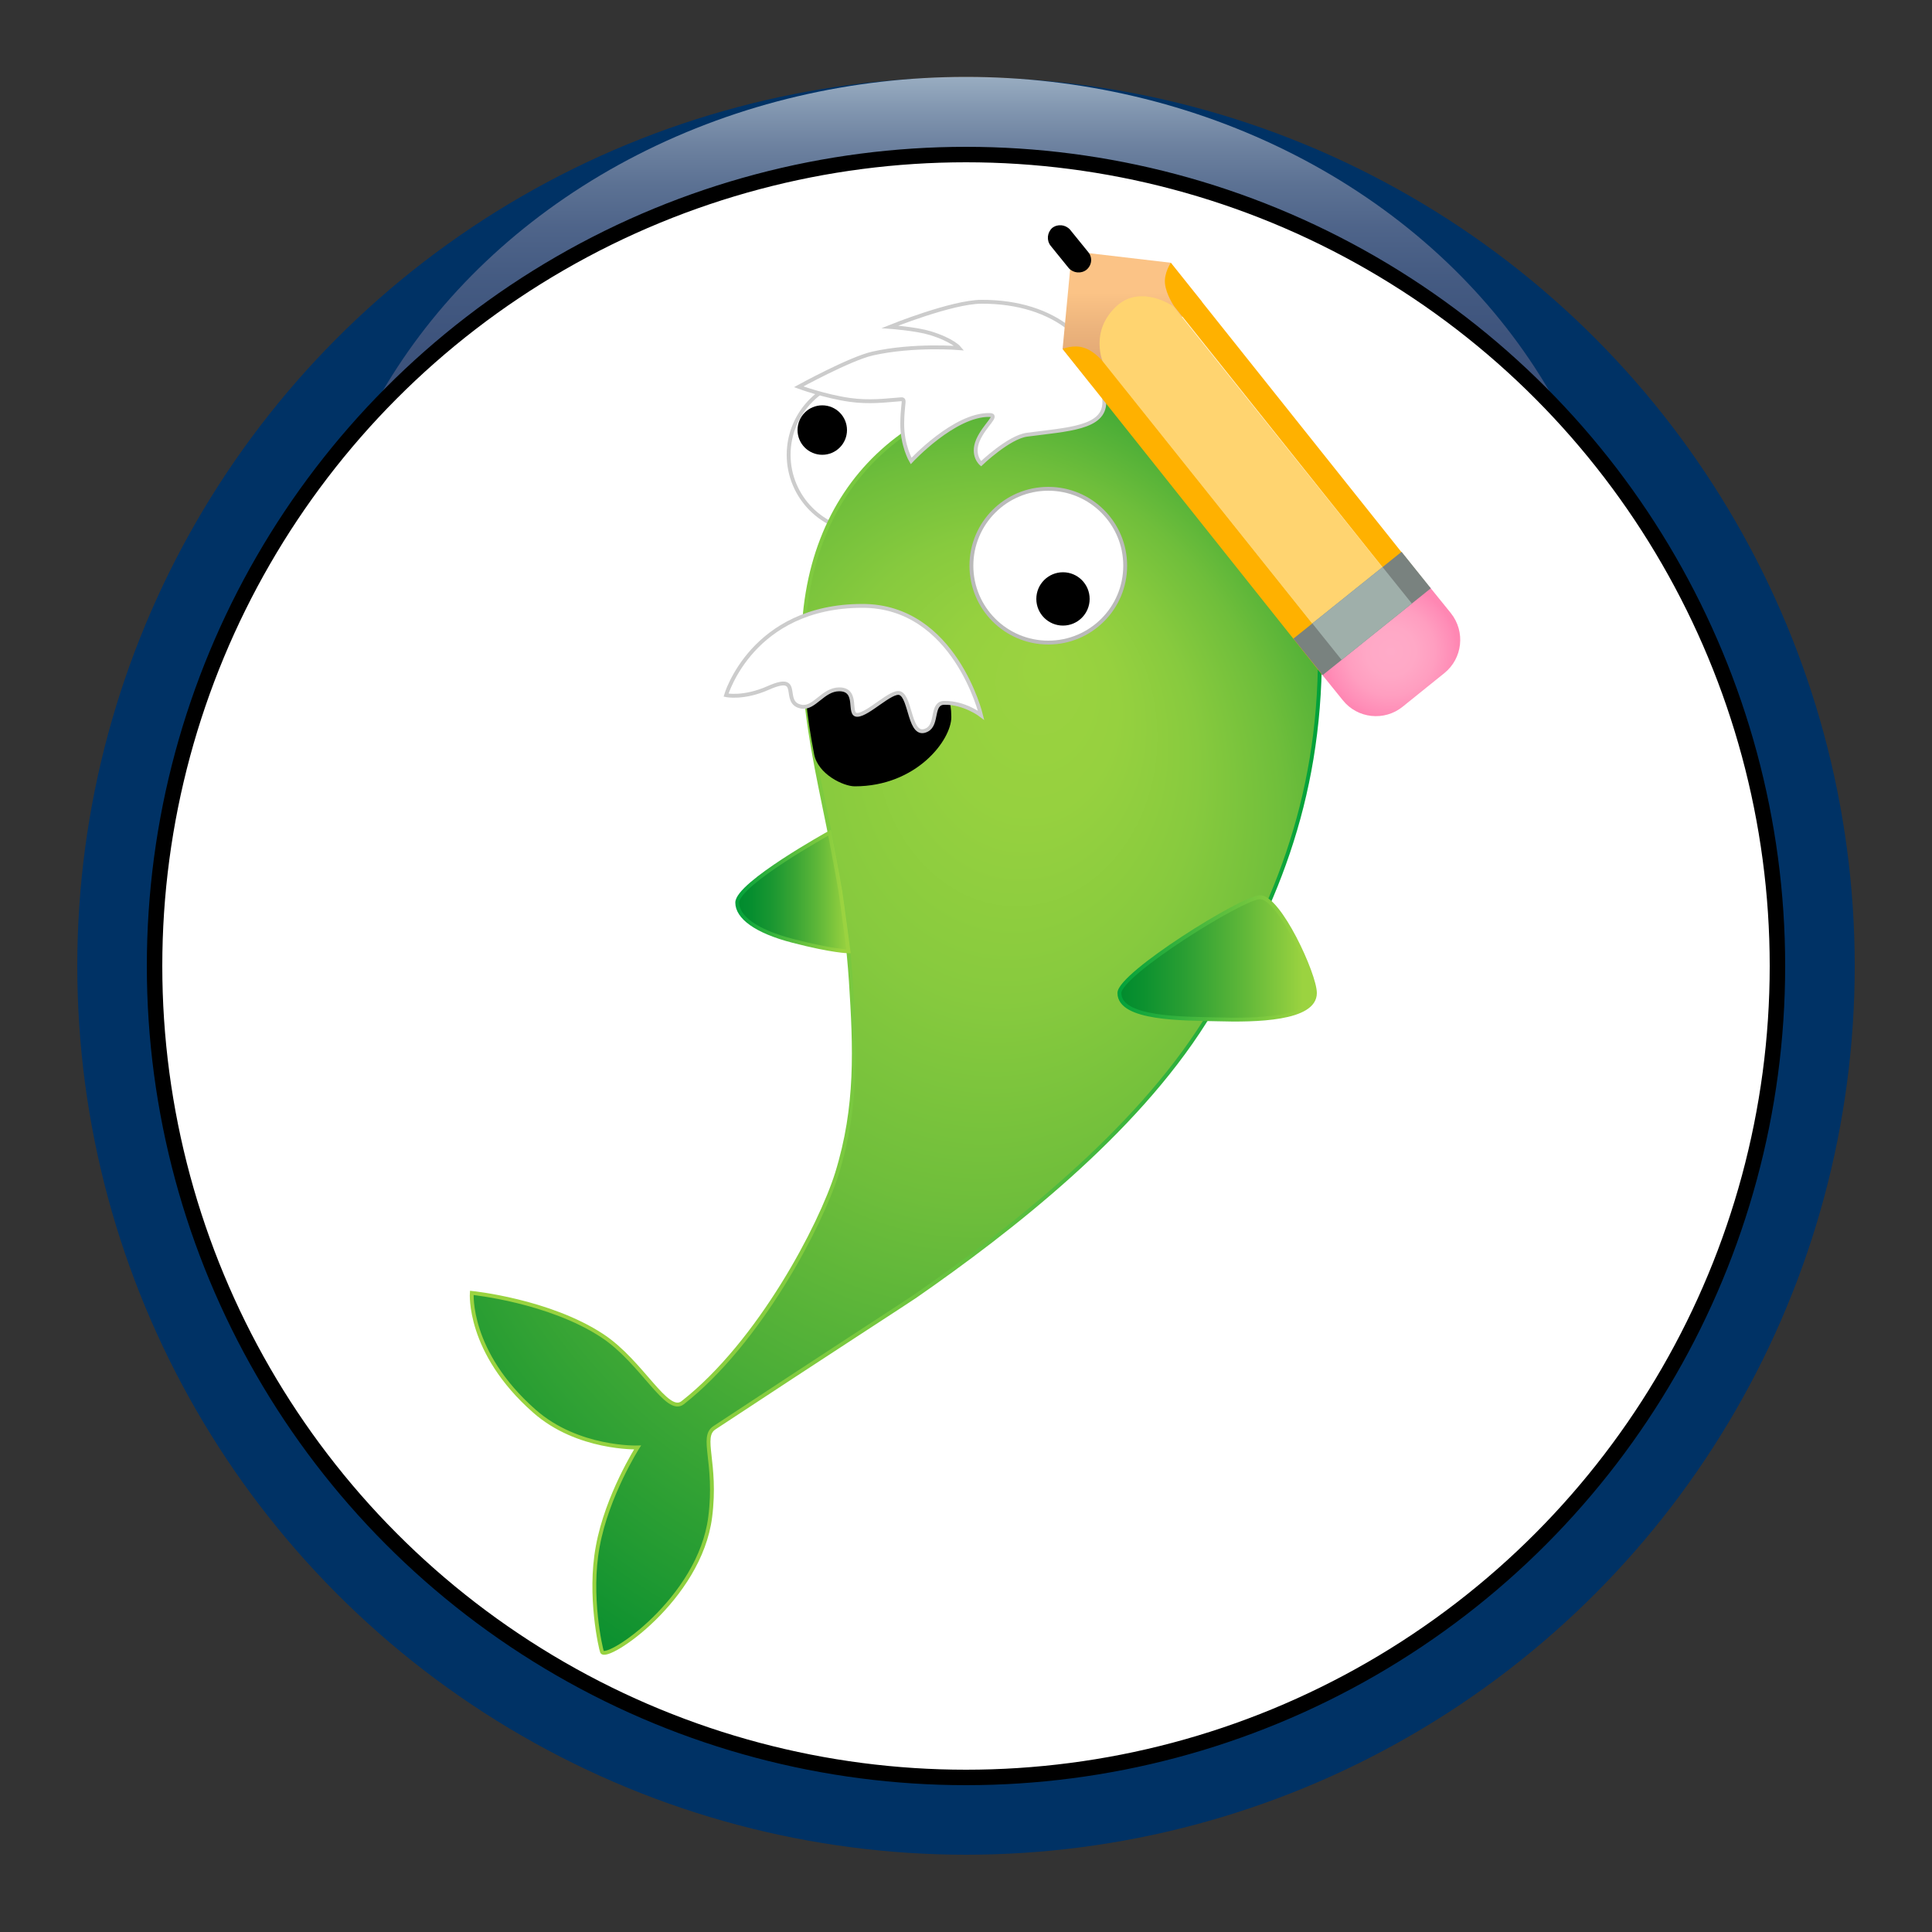 <?xml version="1.0" encoding="utf-8"?>
<!-- Generator: Adobe Illustrator 23.0.2, SVG Export Plug-In . SVG Version: 6.00 Build 0)  -->
<svg version="1.1" id="Слой_1" xmlns="http://www.w3.org/2000/svg" xmlns:xlink="http://www.w3.org/1999/xlink" x="0px" y="0px"
	 viewBox="0 0 500 500" style="enable-background:new 0 0 500 500;" xml:space="preserve">
<rect x="0" y="0" width="500" height="500" fill="#333333" stroke="none"/>
<style type="text/css">
	.st0{fill:#003265;}
	.st1{opacity:0.6;fill:url(#SVGID_1_);}
	.st2{fill:#FFFFFF;stroke:#000000;stroke-width:4;stroke-miterlimit:10;}
	.st3{fill:#FFFFFF;stroke:#CCCCCC;stroke-miterlimit:10;}
	.st4{fill:url(#SVGID_2_);stroke:url(#SVGID_3_);stroke-miterlimit:10;}
	.st5{fill:url(#SVGID_4_);stroke:url(#SVGID_5_);stroke-miterlimit:10;}
	.st6{fill:url(#SVGID_6_);stroke:url(#SVGID_7_);stroke-miterlimit:10;}
	.st7{fill:#FFFFFF;stroke:#BABABA;stroke-miterlimit:10;}
	.st8{fill:url(#SVGID_8_);}
	.st9{fill:#FFD470;}
	.st10{fill:#FFB100;}
	.st11{fill:url(#SVGID_9_);}
	.st12{fill:#79827F;}
	.st13{fill:#9FAFAA;}
</style>
<g>
	<circle class="st0" cx="250" cy="250" r="230"/>
	<linearGradient id="SVGID_1_" gradientUnits="userSpaceOnUse" x1="250" y1="19.941" x2="250" y2="320.941">
		<stop  offset="0" style="stop-color:#FFFFFF"/>
		<stop  offset="3.711274e-03" style="stop-color:#F9F9FB"/>
		<stop  offset="3.003369e-02" style="stop-color:#D5D6E0"/>
		<stop  offset="5.961788e-02" style="stop-color:#B5B6C7"/>
		<stop  offset="9.231777e-02" style="stop-color:#999CB3"/>
		<stop  offset="0.129" style="stop-color:#8386A3"/>
		<stop  offset="0.172" style="stop-color:#727696"/>
		<stop  offset="0.226" style="stop-color:#676A8D"/>
		<stop  offset="0.301" style="stop-color:#606488"/>
		<stop  offset="0.508" style="stop-color:#5E6287"/>
		<stop  offset="0.709" style="stop-color:#606488"/>
		<stop  offset="0.782" style="stop-color:#676A8D"/>
		<stop  offset="0.833" style="stop-color:#727696"/>
		<stop  offset="0.875" style="stop-color:#8386A3"/>
		<stop  offset="0.911" style="stop-color:#999CB3"/>
		<stop  offset="0.942" style="stop-color:#B5B6C7"/>
		<stop  offset="0.971" style="stop-color:#D5D6E0"/>
		<stop  offset="0.996" style="stop-color:#F9F9FB"/>
		<stop  offset="1" style="stop-color:#FFFFFF"/>
	</linearGradient>
	<ellipse class="st1" cx="250" cy="170.4" rx="170" ry="150.5"/>
	<circle class="st2" cx="250" cy="250" r="210"/>
</g>
<g>
	<g>
		<circle class="st3" cx="224" cy="117.7" r="19.9"/>
		
			<radialGradient id="SVGID_2_" cx="231.88" cy="263.844" r="166.223" fx="271.789" fy="185.81" gradientTransform="matrix(1 0 0 1.201 0 -53.003)" gradientUnits="userSpaceOnUse">
			<stop  offset="0" style="stop-color:#9BD340"/>
			<stop  offset="0.137" style="stop-color:#96D13F"/>
			<stop  offset="0.302" style="stop-color:#87CA3E"/>
			<stop  offset="0.482" style="stop-color:#6FBE3B"/>
			<stop  offset="0.673" style="stop-color:#4CAE37"/>
			<stop  offset="0.87" style="stop-color:#219A32"/>
			<stop  offset="1" style="stop-color:#008B2E"/>
		</radialGradient>
		<linearGradient id="SVGID_3_" gradientUnits="userSpaceOnUse" x1="121.614" y1="263.844" x2="342.145" y2="263.844">
			<stop  offset="0" style="stop-color:#9BD340"/>
			<stop  offset="0.153" style="stop-color:#97D240"/>
			<stop  offset="0.314" style="stop-color:#8ACE3F"/>
			<stop  offset="0.48" style="stop-color:#75C73F"/>
			<stop  offset="0.649" style="stop-color:#57BD3E"/>
			<stop  offset="0.82" style="stop-color:#31B13D"/>
			<stop  offset="0.99" style="stop-color:#03A23B"/>
			<stop  offset="1" style="stop-color:#00A13B"/>
		</linearGradient>
		<path class="st4" d="M341.6,169.3c0,38.2-12.1,67.1-29.8,95.1c-18.2,28.9-50.1,53.8-75,71.1c-0.8,0.6-23.1,15-51.9,34
			c-3.7,2.4,0.7,9-1.1,23.1c-2.7,21.3-26.8,37.4-28,34.9c-0.3-0.7-3.5-14.5-1.1-27.3c2.4-13.2,10.3-25.6,10.3-25.6
			s-15.5,0.5-26.7-9.4c-17.4-15.3-16.2-30.6-16.2-30.6s20,2,33.8,11.1c10.3,6.8,16.7,20.6,20.8,17.3c19.9-15.6,35.7-45.9,39.9-59.3
			c5.4-17.4,4.7-32.6,3.6-49.8c-2.4-35.6-11.9-56.9-12.3-85c-0.7-43.8,28.9-69.1,69.1-69.1C315.1,99.9,341.6,131.1,341.6,169.3z"/>
		<linearGradient id="SVGID_4_" gradientUnits="userSpaceOnUse" x1="289.645" y1="248.073" x2="340.312" y2="248.073">
			<stop  offset="0" style="stop-color:#008B2E"/>
			<stop  offset="0.122" style="stop-color:#0C912F"/>
			<stop  offset="0.342" style="stop-color:#2B9F33"/>
			<stop  offset="0.634" style="stop-color:#5FB739"/>
			<stop  offset="0.939" style="stop-color:#9BD340"/>
		</linearGradient>
		<linearGradient id="SVGID_5_" gradientUnits="userSpaceOnUse" x1="289.145" y1="248.073" x2="340.812" y2="248.073">
			<stop  offset="0" style="stop-color:#00A13B"/>
			<stop  offset="0.545" style="stop-color:#5EBF3E"/>
			<stop  offset="0.922" style="stop-color:#9BD340"/>
		</linearGradient>
		<path class="st5" d="M340.3,257c0,6.8-15.3,7.1-25.3,6.8c-8.7-0.2-25.3,0-25.3-6.8c0-4.9,31.9-24.8,36.4-24.8
			C331.1,232.2,340.3,252.2,340.3,257z"/>
		<linearGradient id="SVGID_6_" gradientUnits="userSpaceOnUse" x1="190.83" y1="230.858" x2="219.607" y2="230.858">
			<stop  offset="0" style="stop-color:#008B2E"/>
			<stop  offset="0.125" style="stop-color:#068E2F"/>
			<stop  offset="0.3" style="stop-color:#199631"/>
			<stop  offset="0.505" style="stop-color:#37A434"/>
			<stop  offset="0.732" style="stop-color:#60B839"/>
			<stop  offset="0.974" style="stop-color:#95D03F"/>
			<stop  offset="1" style="stop-color:#9BD340"/>
		</linearGradient>
		<linearGradient id="SVGID_7_" gradientUnits="userSpaceOnUse" x1="190.33" y1="230.723" x2="220.176" y2="230.723">
			<stop  offset="0" style="stop-color:#00A13B"/>
			<stop  offset="0.545" style="stop-color:#5EBF3E"/>
			<stop  offset="0.922" style="stop-color:#9BD340"/>
		</linearGradient>
		<path class="st6" d="M219.6,246.2c0,0-4,0-14.4-2.7c-9.7-2.5-14.4-6.2-14.4-9.9c0-4.9,23.9-18.1,23.9-18.1s2.2,11.4,2.8,15.2
			C218.1,234.5,219.6,246.2,219.6,246.2z"/>
		<path d="M246.2,185.6c0,5.9-9,17.9-25,17.9c-2.9,0-9.5-3.1-10.5-8.3c-0.9-4.6-1.8-10.2-2.1-14.3c-0.5-5.9,6.5-7.6,12.3-7.6
			C226.8,173.3,246.2,167.9,246.2,185.6z"/>
		<circle class="st7" cx="271.3" cy="146.4" r="19.9"/>
		<circle cx="212.8" cy="111.3" r="6.4"/>
		<circle cx="275.1" cy="155" r="6.9"/>
		<path class="st3" d="M253.9,185.1c0,0-4.3-3.3-9.5-3.2c-3.5,0-1.6,5.5-4.5,7c-4.6,2.4-4.1-8.5-7-9.5c-2.2-0.8-8.2,5.5-11,5.6
			c-2.6,0.1,0.5-6.6-4.7-6.6c-4.2,0-6.4,5-9.7,4.5c-5.6-0.9,0.5-8.9-8.6-4.9c-6.5,2.9-11,1.9-11,1.9s6.7-23.1,35.3-23.1
			C247.1,156.8,253.9,185.1,253.9,185.1z"/>
		<path class="st3" d="M285.8,104.1c0,6.7-9.4,7-20,8.4c-4.7,0.6-11.9,7.5-11.9,7.5s-2.5-2.1-0.8-6.1c1.7-3.9,5.5-6.5,3-6.5
			c-9.1-0.2-20.3,11.9-20.3,11.9s-2.4-4-2.3-9.9c0.1-7.2,1.6-6.1-2.4-5.9c-1.5,0.1-6.2,0.7-11.1,0c-6.5-0.9-13.3-3.4-13.3-3.4
			s13.3-7.3,19.1-8.6c10.6-2.4,22.5-1.4,22.5-1.4s-1.7-2.1-7.6-3.9c-3.6-1.1-10.4-1.6-10.4-1.6s16.1-6.5,23.7-6.5
			C272.9,78,285.8,88.5,285.8,104.1z"/>
	</g>
	<g>
		<linearGradient id="SVGID_8_" gradientUnits="userSpaceOnUse" x1="293.037" y1="99.55" x2="293.037" y2="65.005">
			<stop  offset="0" style="stop-color:#DAA06F"/>
			<stop  offset="0.415" style="stop-color:#ECB37C"/>
			<stop  offset="0.693" style="stop-color:#FBC386"/>
		</linearGradient>
		<polygon class="st8" points="303,68 277.4,65 275,90.3 282.4,99.5 311.1,78.1 		"/>
		<path class="st9" d="M365.3,156.2l-18.3,14.6l-61.5-76.9c0,0-3.7-8.2,3.6-14.8c6.3-5.6,14.6,0.2,14.6,0.2L365.3,156.2z"/>
		<path class="st10" d="M365.3,156.2l-61.4-76.9c0,0-2.1-3-2.4-5.9c-0.3-2.7,1.5-5.4,1.5-5.4l67.2,84.3L365.3,156.2z"/>
		<path class="st10" d="M347.1,170.8l-61.5-77c0,0-2.2-2.9-5.1-3.8c-2.6-0.9-5.5,0.3-5.5,0.3l67.2,84.4L347.1,170.8z"/>
		<radialGradient id="SVGID_9_" cx="359.939" cy="168.605" r="17.336" gradientUnits="userSpaceOnUse">
			<stop  offset="0" style="stop-color:#FFABC8"/>
			<stop  offset="0.368" style="stop-color:#FFA8C6"/>
			<stop  offset="0.66" style="stop-color:#FF9EC0"/>
			<stop  offset="0.925" style="stop-color:#FF8DB7"/>
			<stop  offset="1" style="stop-color:#FF87B3"/>
		</radialGradient>
		<path class="st11" d="M373.8,174.2l-10.8,8.7c-4.7,3.8-11.7,3.1-15.5-1.7l-5.5-6.8l28-22.5l5.5,6.8
			C379.3,163.5,378.5,170.4,373.8,174.2z"/>
		<g>
			
				<rect x="334.5" y="152.7" transform="matrix(0.78 -0.626 0.626 0.78 -21.779 255.578)" class="st12" width="35.9" height="12.1"/>
			
				<rect x="340.8" y="152.7" transform="matrix(0.78 -0.626 0.626 0.78 -21.779 255.578)" class="st13" width="23.3" height="12.1"/>
		</g>
		<path d="M281.2,69.8L281.2,69.8c-1.4,1.1-3.4,0.9-4.6-0.4l-4.7-5.8c-1.1-1.4-0.9-3.4,0.4-4.6v0c1.4-1.1,3.4-0.9,4.6,0.4l4.7,5.8
			C282.8,66.6,282.6,68.6,281.2,69.8z"/>
	</g>
</g>
<g>
</g>
<g>
</g>
<g>
</g>
<g>
</g>
<g>
</g>
<g>
</g>
<g>
</g>
<g>
</g>
<g>
</g>
<g>
</g>
<g>
</g>
<g>
</g>
<g>
</g>
<g>
</g>
<g>
</g>
</svg>
